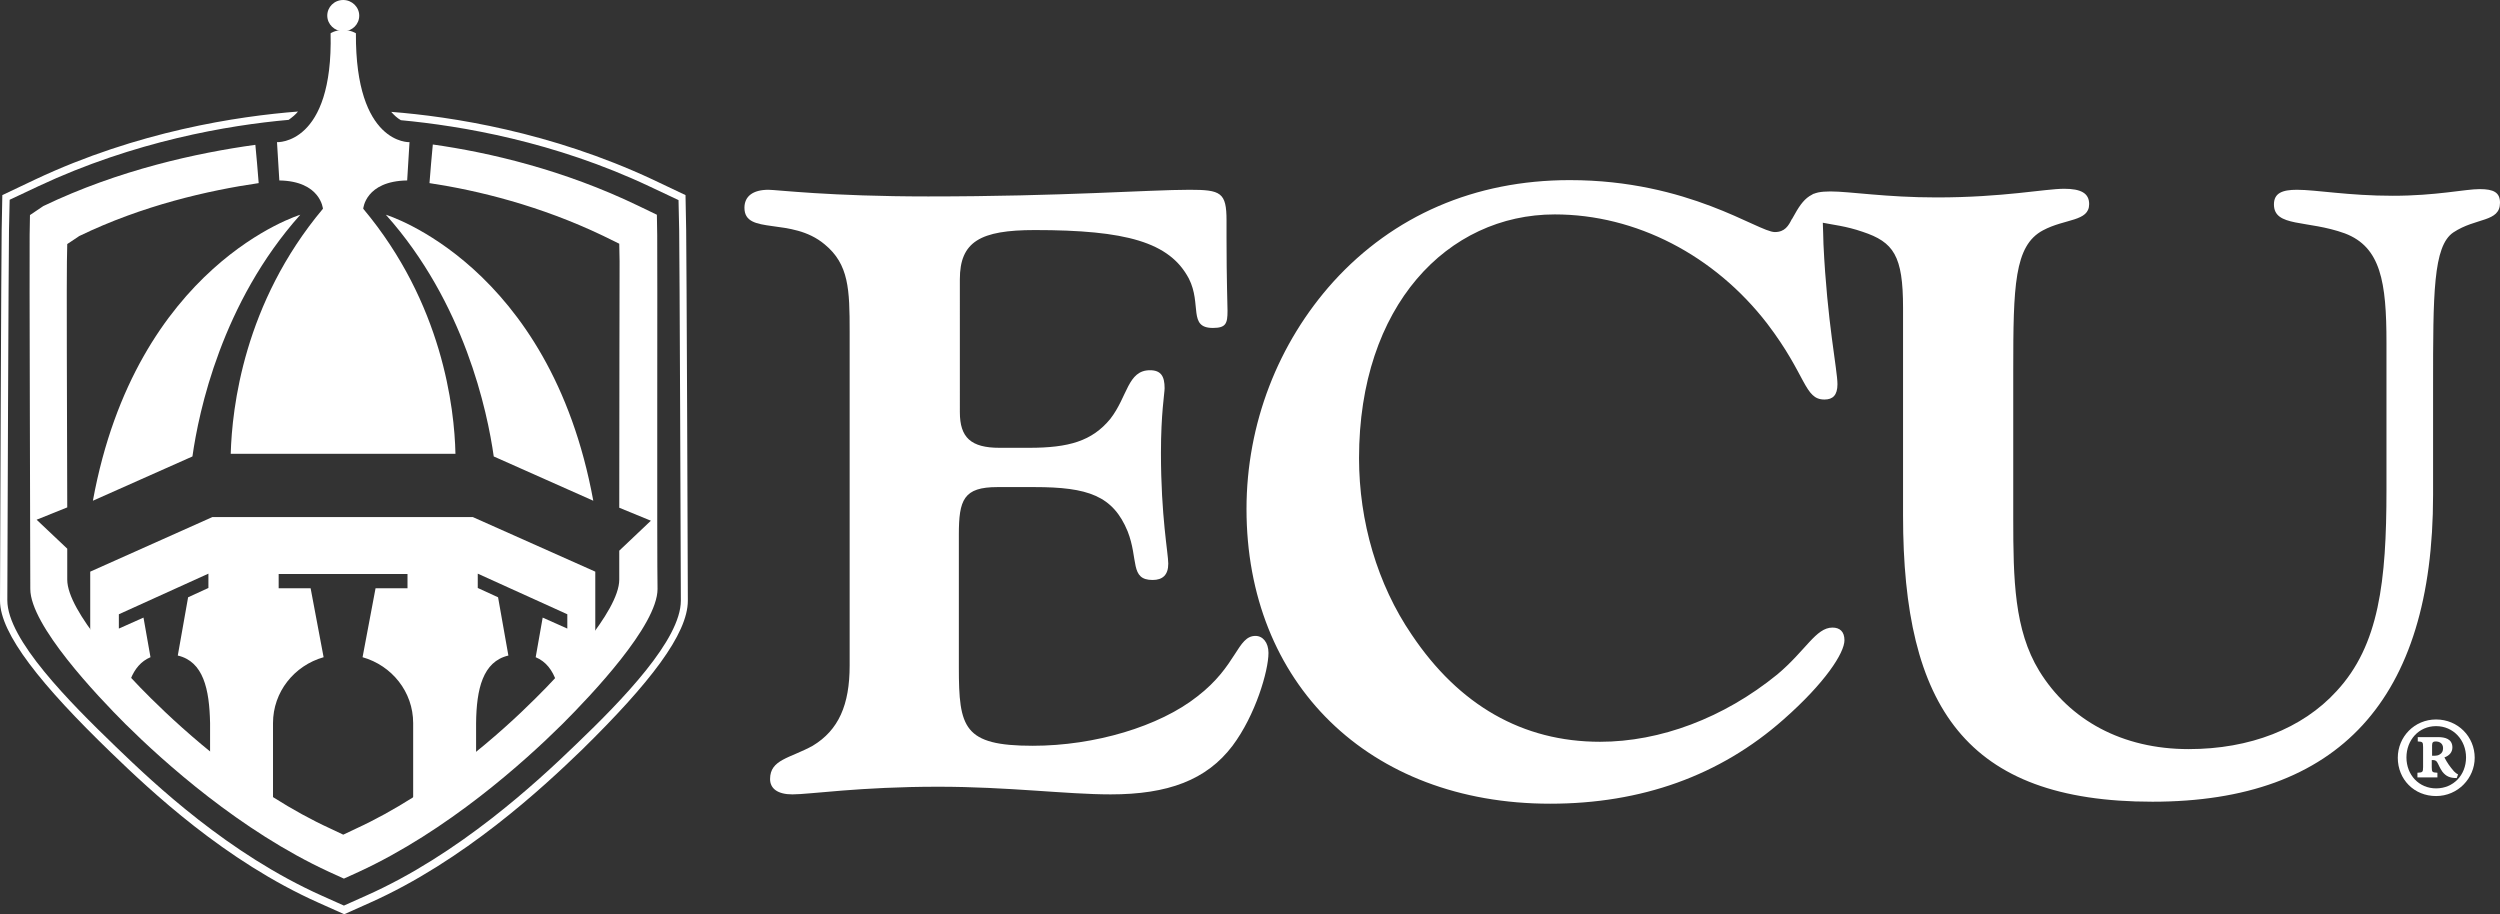 <?xml version="1.0" encoding="utf-8"?>
<!-- Generator: Adobe Illustrator 22.0.1, SVG Export Plug-In . SVG Version: 6.00 Build 0)  -->
<svg version="1.1" id="Layer_1" xmlns="http://www.w3.org/2000/svg" xmlns:xlink="http://www.w3.org/1999/xlink" x="0px" y="0px"
	 viewBox="0 0 750.9 274.6" style="enable-background:new 0 0 750.9 274.6;" xml:space="preserve">
<rect x="0" y="0" width="750.9" height="274.6" fill="#333333" stroke="none"/>
<style type="text/css">
	.st0{fill:#FFFFFF;}
</style>
<g>
	<path class="st0" d="M206.6,180.4c0-9.2-0.4-107.2-0.5-111.2l-0.2-10.6l-9.9-4.7c-30.6-14.3-60.5-18.9-78.5-20.3
		c0.8,0.9,1.7,1.8,2.9,2.5c18.1,1.7,46.1,6.4,74.7,19.9l8.7,4.1l0.2,9.2c0.1,4,0.5,101.9,0.5,111.1c0,11.7-17.4,29.7-31.5,43.2
		c-11.8,11.4-35.1,33-63,45.4l-6.7,3l-6.7-3c-27.9-12.5-50-33.3-61.8-44.7c-14-13.5-32.6-32.2-32.6-44c0-9.3,0.4-107.2,0.5-111.1
		L2.9,60l8.7-4.1c28.8-13.5,57-18.3,75.1-19.9c1.1-0.8,2.1-1.6,2.8-2.5c-18,1.4-48.1,5.9-78.9,20.4l-9.9,4.7L0.5,69.2
		C0.4,73.2,0,171.1,0,180.4c0,10,12.5,25.5,33.3,45.6c11.9,11.5,34.2,32.6,62.5,45.2l7.6,3.4l7.6-3.4c28.3-12.6,51.8-34.4,63.7-45.9
		C195.3,205.1,206.6,190.4,206.6,180.4L206.6,180.4z M103.3,33.6c0.1-0.2,0.2-0.4,0.2-0.7c-0.1,0-0.3,0-0.4,0l0,0
		C103.2,33.2,103.3,33.4,103.3,33.6L103.3,33.6z"/>
	<path class="st0" d="M197.4,70.6l-0.1-6.1l-5.6-2.7C169.3,51,147,45.8,130,43.4c-0.3,3.1-0.7,7.7-1,11.6
		c14.6,2.2,33.3,6.8,52.1,15.8l4.9,2.4l0.1,5.3c0,2.6-0.1,46.5-0.1,74l9.5,3.9l-9.5,9c0,4.4,0,7.5,0,8.7c0,9.6-17.6,28.2-25.2,35.7
		c-10,10-30.4,28.3-53.9,39.1l-3.8,1.8l-3.8-1.8c-23.6-10.8-43.9-29.2-53.9-39.1c-7.6-7.5-25.2-26.1-25.2-35.7c0-1.2,0-4.6,0-9.3
		l-9.2-8.7l9.2-3.7c-0.1-27.5-0.2-71.2-0.1-73.8l0.1-5.3l3.6-2.4c19-9.2,38.8-13.7,53.9-15.9c-0.3-3.9-0.7-8.5-1-11.5
		C59.3,45.9,35.7,51,13,61.9l-4,2.7l-0.1,6.1c-0.1,4.2,0.2,98,0.2,106.2c0,10.9,20,32,28.6,40.6c11.4,11.3,34.5,32.1,61.2,44.4
		l4.4,2l4.4-2c26.7-12.3,49.8-33.1,61.2-44.4c8.6-8.6,28.6-29.6,28.6-40.6C197.3,168.6,197.5,74.7,197.4,70.6L197.4,70.6z"/>
	<path class="st0" d="M57.8,137.1c1.9-13.5,8.8-46.2,32.4-72.6c0,0-49.3,14.9-62.3,85.9L57.8,137.1L57.8,137.1z"/>
	<path class="st0" d="M148.3,137.1c-1.9-13.5-8.8-46.2-32.4-72.6c0,0,49.3,14.9,62.3,85.9L148.3,137.1L148.3,137.1z"/>
	<path class="st0" d="M45.2,197.4l-2.1-11.9l-7.4,3.3v-4.3l26.9-12.2v4.3l-6.1,2.8l-3.1,17.5c7.7,1.8,9.5,10.1,9.7,20.3v20.3
		c6.7,5.9,13.2,6.3,18.9,11.4v-31.7c0-9.4,6.4-17.3,15.2-19.8l-3.9-20.7h-9.6v-4.3h38.7v4.3h-9.6l-3.9,20.7
		c8.8,2.5,15.2,10.4,15.2,19.8v30.7L143,236v-18.8c0.1-10.2,2-18.5,9.7-20.3l-3.1-17.5l-6.1-2.8v-4.3l26.9,12.2v4.3l-7.4-3.3
		l-2.1,11.9c6.2,2.6,7.8,10.4,7.8,19.7v-3l10.1-10.5v-31.9L142,155.3h-33H96.8h-33l-36.7,16.4v32.4c3.2,2.8,6.6,7.6,10.1,10.7
		C37.7,206.6,39.5,199.8,45.2,197.4L45.2,197.4z"/>
	<path class="st0" d="M97,62.7c-23.8,28.4-27.3,59.8-27.7,73.6H97h12.2h27.6c-0.3-13.8-3.9-45.2-27.7-73.6c0,0,0.6-8.3,13.2-8.5
		l0.7-11.5c0,0-16.3,0.8-16.1-32.7c0,0-1.3-0.9-3.7-1l0,0h-0.1H103l0,0c-2.5,0.1-3.7,1-3.7,1c0.8,33.6-16.1,32.7-16.1,32.7l0.7,11.5
		C96.3,54.4,97,62.7,97,62.7L97,62.7z"/>
	<path class="st0" d="M98.3,4.7c0-2.6,2.1-4.7,4.8-4.7c2.6,0,4.8,2.1,4.8,4.7s-2.1,4.7-4.8,4.7C100.5,9.4,98.3,7.3,98.3,4.7
		L98.3,4.7z"/>
	<path class="st0" d="M731.7,216.1c-6.5,0-11.5,5.2-11.5,11.5c0,6.5,4.9,11.5,11.5,11.5s11.6-5.4,11.6-11.5
		C743.3,221.3,738.3,216.1,731.7,216.1L731.7,216.1z M731.7,218.1c5.2,0,9,4.2,9,9.4c0,5.3-3.8,9.3-9,9.3c-5.1,0-8.9-4-8.9-9.3
		C722.8,222.3,726.5,218.1,731.7,218.1L731.7,218.1z M738.3,232.6c-0.4-0.2-0.7-0.4-1.2-0.9c-1.3-1.5-2-2.5-2.9-4.2
		c1.4-0.5,2.4-1.5,2.4-3c0-2.6-2.3-3.1-4.3-3.1h-6.1v1.3c1.4,0.1,1.6,0.1,1.6,1.7v6c0,1.6-0.2,1.6-1.7,1.7v1.4h6v-1.4
		c-1.5-0.1-1.7-0.1-1.7-1.7v-2.1h0.4c0.4,0,0.9,0.1,1.2,0.6c0.4,0.6,0.8,1.8,1.6,2.9c1.1,1.4,2.3,1.9,4.3,1.9L738.3,232.6
		L738.3,232.6z M730.5,227v-3.2c0-0.9,0.4-1.1,1.2-1.1c0.7,0,2.1,0.4,2.1,2c0,0.9-0.3,1.5-1,1.9c-0.4,0.3-1.1,0.4-1.5,0.4L730.5,227
		L730.5,227z"/>
	<path class="st0" d="M255.2,99.6v100.3c0,11.8-3.3,19.4-11.1,24.1c-6.9,3.8-12.8,4.1-12.8,10c0,2.8,2.2,4.6,6.7,4.6
		c5.3,0,20.2-2.3,43.8-2.3c21.1,0,38.5,2.3,51.8,2.3c17.2,0,28.8-4.3,36.6-14.6c6.9-9.2,10.8-22.5,10.8-27.9c0-3.1-1.7-5.1-3.9-5.1
		c-5.5,0-5.5,9-17.5,18.2c-11.4,9-30.8,14.8-49.4,14.8c-20.8,0-22.2-5.4-22.2-23.5v-39.9c0-10.5,1.4-14.3,11.6-14.3h11.1
		c16.1,0,23.6,2.6,28,13.3c3.3,8.4,0.6,14.6,7.5,14.6c3,0,4.7-1.5,4.7-4.9c0-3.1-2.2-14.1-2.2-33.3c0-11.8,1.1-17.9,1.1-19.4
		c0-3.6-1.1-5.4-4.4-5.4c-6.7,0-6.7,7.9-11.9,14.6c-5.5,6.7-12.5,8.7-24.4,8.7h-8.9c-8.6,0-11.9-3.1-11.9-10.7V83.9
		c0-11.3,6.1-14.8,22.5-14.8c27.4,0,40.5,3.6,46.3,14.6c3.9,7.7-0.3,14.8,7.2,14.8c3.9,0,4.4-1.3,4.4-5.1c0-1.8-0.3-9.2-0.3-21.8
		c0-3.1,0-4.9,0-5.4c0-8.4-1.7-9.2-11.1-9.2c-12.2,0-38.3,2-78.5,2c-29.7,0-45.5-2-48-2c-4.7,0-7.2,2-7.2,5.4
		c0,8.4,14.1,2.6,24.1,11C255,79.4,255.2,87,255.2,99.6L255.2,99.6z"/>
	<path class="st0" d="M750.9,60.9c0-3.1-1.9-4.1-6.1-4.1c-4.4,0-13,2-26.1,2c-13.3,0-23-1.8-28.8-1.8c-4.4,0-6.9,1-6.9,4.4
		c0,6.9,10,4.6,21.3,8.7c10.8,4.1,12.5,14.6,12.5,32.8v44.3c0,27.4-2.2,46.6-15,60.4c-10.3,11.3-26.1,17.4-44.4,17.4
		c-20,0-35.8-8.7-44.9-23.5c-7.5-12.3-7.8-27.4-7.8-45.8c0-1.3,0-2.6,0-3.8v-40.7c0-25.3,0.3-37.4,8.9-42c6.7-3.6,13.9-2.6,13.9-7.9
		c0-3.3-2.5-4.6-7.5-4.6c-5.8,0-18.3,2.6-38.3,2.6c-15.2,0-26.1-1.8-31.9-1.8c-1.5,0-2.7,0.1-3.7,0.3l0,0c-0.5,0.1-1,0.3-1.3,0.4
		c0,0,0,0-0.1,0c-0.2,0.1-0.3,0.2-0.5,0.3c-2,1-3.5,2.9-5.1,5.8c-0.3,0.5-0.5,0.9-0.8,1.4c0,0,0,0.1-0.1,0.1l0,0
		c-1,2-2.1,3.9-5.1,3.9c-5,0-25.8-15.6-61.6-15.6c-28.6,0-53,10.7-71,30.5c-16.6,18.4-26.1,42.7-26.1,68.3
		c0,52.2,36.6,88.5,91.2,88.5c27.4,0,51-8.4,70.1-25.3c12.5-11,18.3-20,18.3-23.8c0-2.6-1.4-3.8-3.6-3.8c-5,0-8,6.9-16.6,14.1
		c-16.1,13.1-35.2,20.2-53.2,20.2c-23.3,0-42.4-11-56.6-32.2c-10.3-15.1-15.8-34-15.8-53c0-45.8,26.6-73.2,58.8-73.2
		c24.4,0,48,12.3,63.8,32.8c11.9,15.6,11.1,22.8,17.2,22.8c2.5,0,3.9-1.3,3.9-4.6c0-4.3-3.1-18.7-4.2-42c-0.1-2.6-0.1-4.8-0.2-6.5
		c2.9,0.6,7,1,11.9,2.7c9.4,3.1,12.2,7.2,12.2,22.8v62.4c0,57.6,18.9,86,74.9,86s84.3-30.7,84.3-92.1v-32.8c0-27.6,0-42,6.1-46.1
		C743.7,65.3,750.9,66.8,750.9,60.9L750.9,60.9z"/>
</g>
</svg>